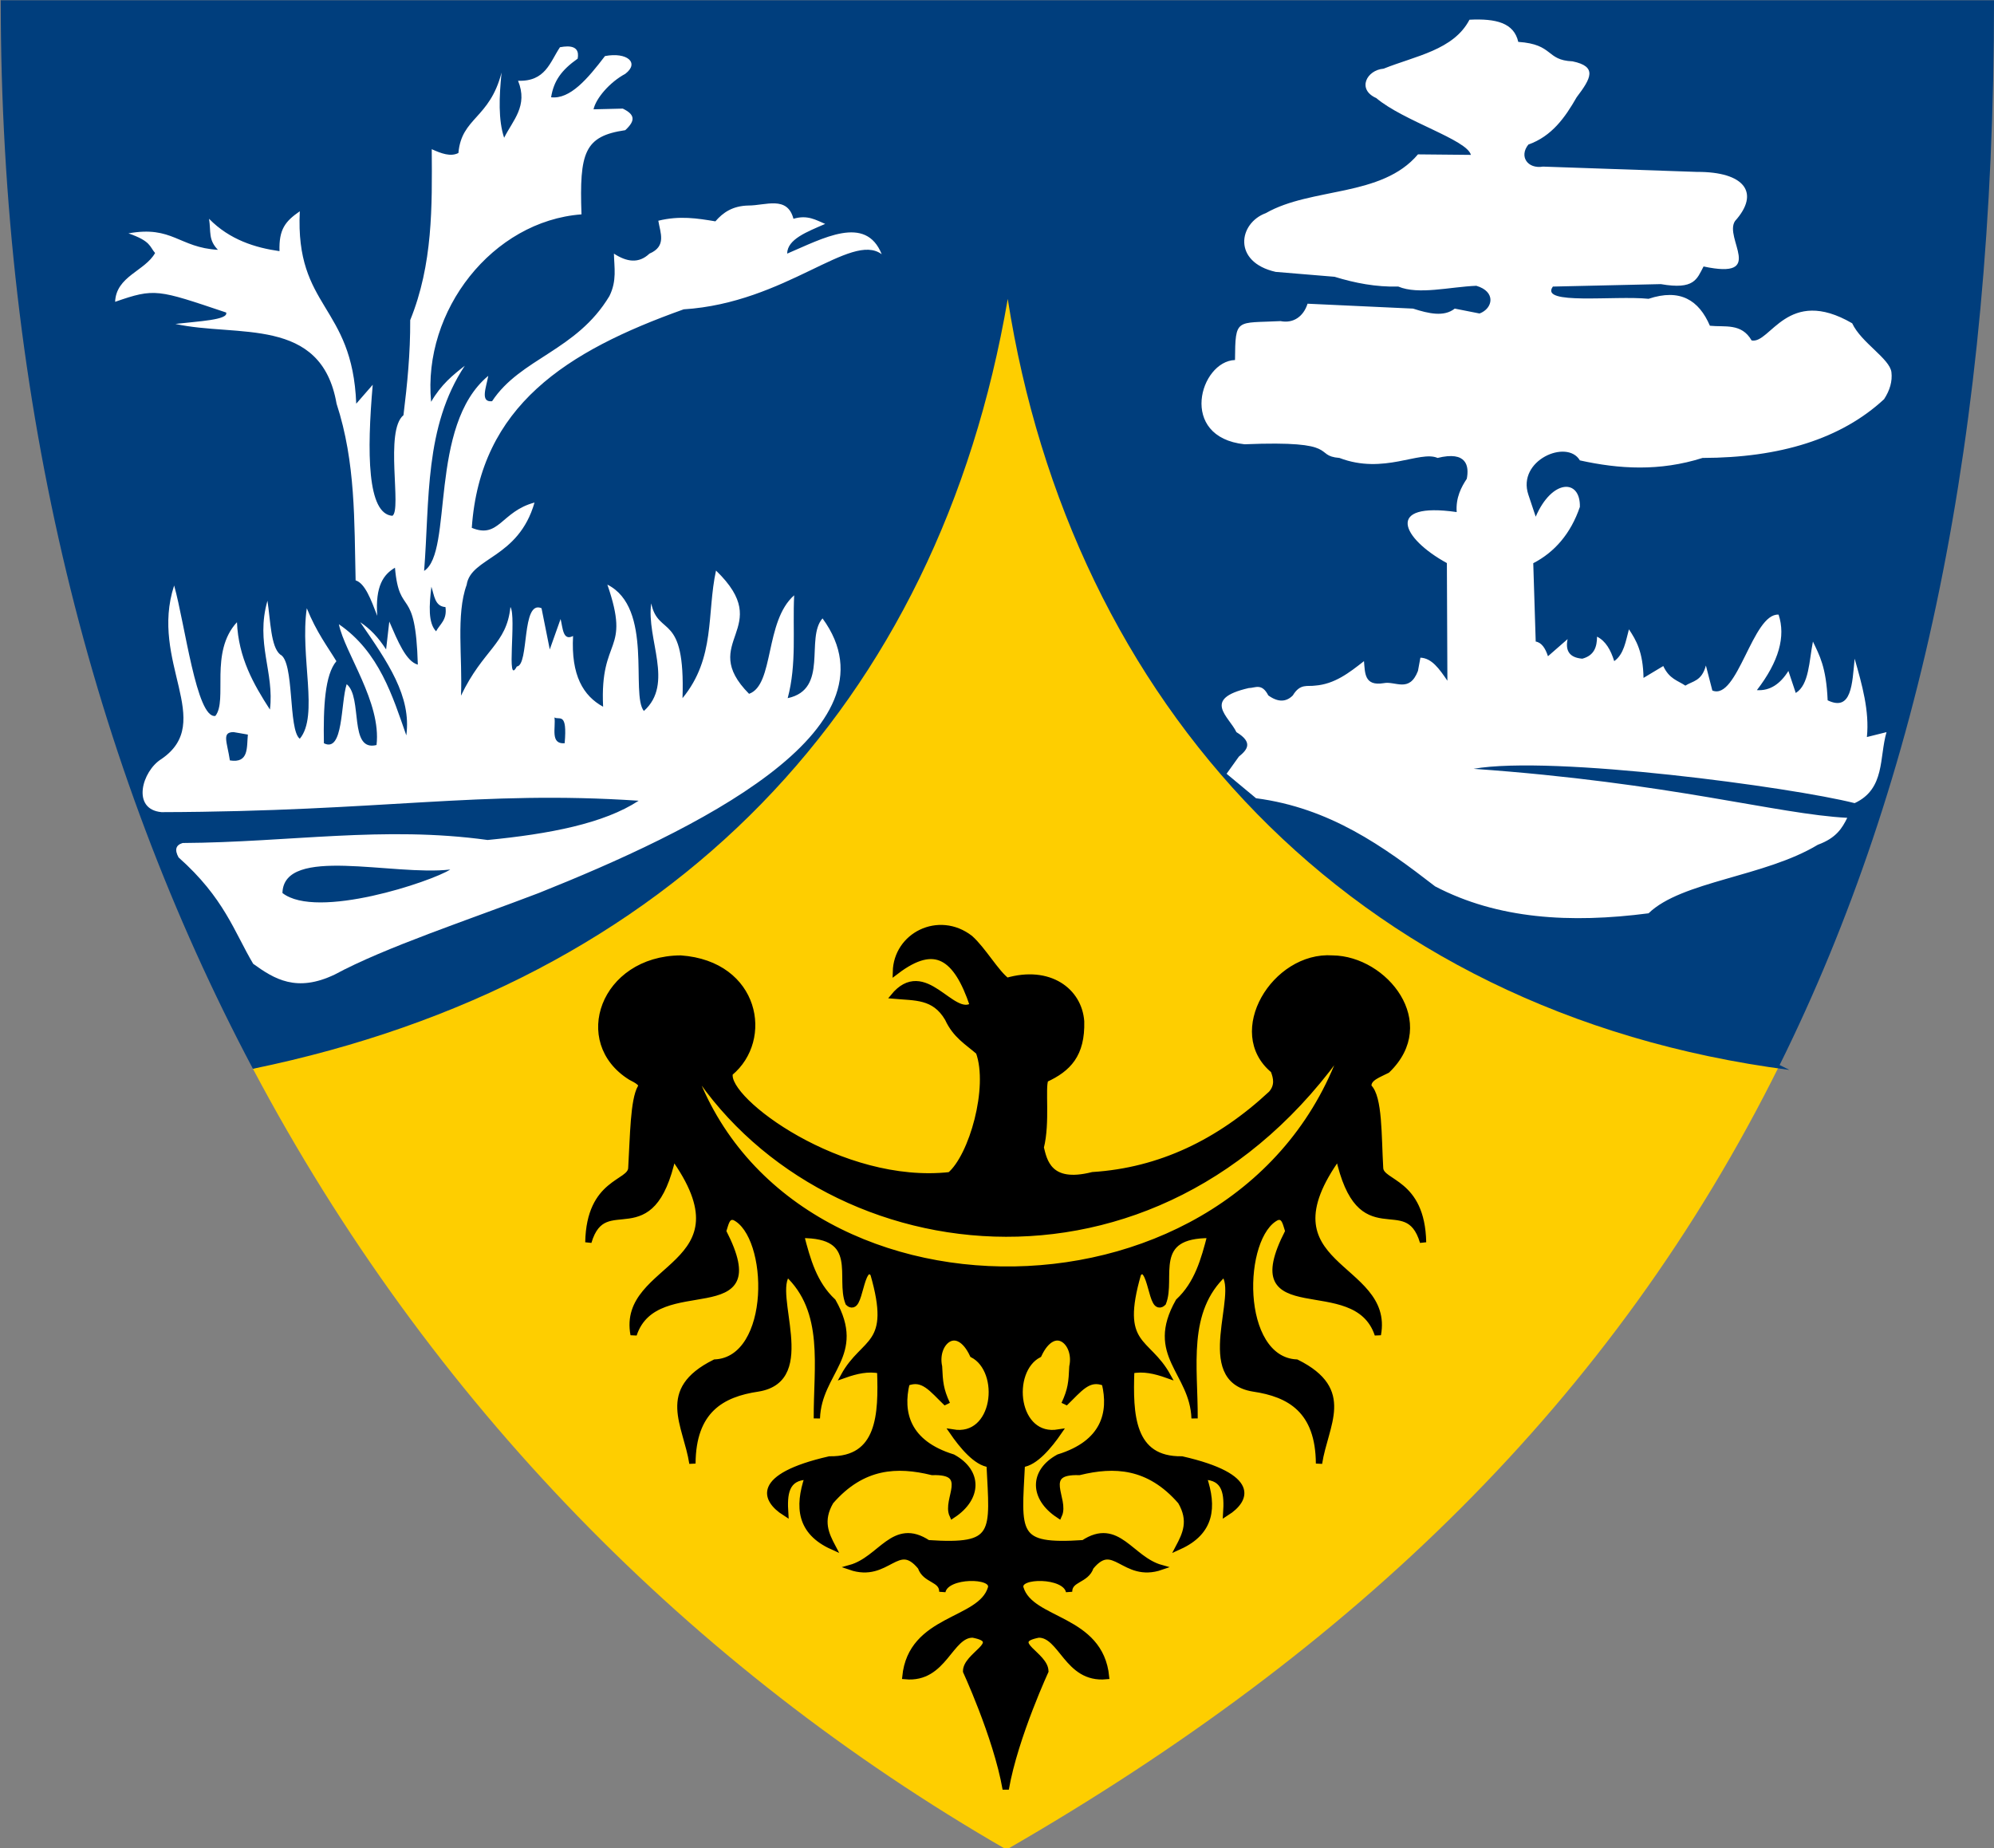 <?xml version="1.0" encoding="UTF-8" standalone="no"?>
<!-- Created with Inkscape (http://www.inkscape.org/) -->
<svg
   xmlns:svg="http://www.w3.org/2000/svg"
   xmlns="http://www.w3.org/2000/svg"
   xmlns:xlink="http://www.w3.org/1999/xlink"
   version="1.0"
   width="593.314"
   height="549.968"
   id="svg5151">
  <rect width="100%" height="100%" fill="#808080" stroke="none"/>
  <defs
     id="defs5153">
    <linearGradient
       id="linearGradient5080">
      <stop
         id="stop5082"
         style="stop-color:#ffffff;stop-opacity:0.701"
         offset="0" />
      <stop
         id="stop5084"
         style="stop-color:#ffffff;stop-opacity:1"
         offset="1" />
    </linearGradient>
    <linearGradient
       id="linearGradient4963">
      <stop
         id="stop4965"
         style="stop-color:#78cbff;stop-opacity:1"
         offset="0" />
      <stop
         id="stop4971"
         style="stop-color:#3c71b1;stop-opacity:1"
         offset="0.45" />
      <stop
         id="stop4967"
         style="stop-color:#00007c;stop-opacity:1"
         offset="1" />
    </linearGradient>
    <linearGradient
       id="linearGradient4973">
      <stop
         id="stop4975"
         style="stop-color:#ffffcf;stop-opacity:1"
         offset="0" />
      <stop
         id="stop4977"
         style="stop-color:#ffff0f;stop-opacity:1"
         offset="1" />
    </linearGradient>
    <linearGradient
       id="linearGradient4937">
      <stop
         id="stop4939"
         style="stop-color:#2bb7fc;stop-opacity:1"
         offset="0" />
      <stop
         id="stop4993"
         style="stop-color:#20aabd;stop-opacity:1"
         offset="0.21" />
      <stop
         id="stop4991"
         style="stop-color:#155b7e;stop-opacity:1"
         offset="0.27" />
      <stop
         id="stop4989"
         style="stop-color:#000000;stop-opacity:1"
         offset="1" />
    </linearGradient>
    <radialGradient
       cx="-17.484"
       cy="65.431"
       r="135.172"
       fx="-17.484"
       fy="65.431"
       id="radialGradient2188"
       xlink:href="#linearGradient5080"
       gradientUnits="userSpaceOnUse"
       gradientTransform="matrix(-0.131,1.724,-1.736,-0.132,123.458,210.455)" />
    <radialGradient
       cx="418.071"
       cy="23.879"
       r="353.175"
       fx="418.071"
       fy="23.879"
       id="radialGradient2193"
       xlink:href="#linearGradient4963"
       gradientUnits="userSpaceOnUse"
       gradientTransform="matrix(-1.486,2.59386e-2,-2.4291e-2,-1.392,1115.89,450.139)" />
    <radialGradient
       cx="332.778"
       cy="286.244"
       r="270.903"
       fx="332.778"
       fy="286.244"
       id="radialGradient2196"
       xlink:href="#linearGradient4973"
       gradientUnits="userSpaceOnUse"
       gradientTransform="matrix(-1.491,2.86009e-2,-2.87177e-2,-1.498,958.321,868.884)" />
    <radialGradient
       cx="-41.351"
       cy="60.302"
       r="367.812"
       fx="-41.351"
       fy="60.302"
       id="radialGradient2199"
       xlink:href="#linearGradient4937"
       gradientUnits="userSpaceOnUse"
       gradientTransform="matrix(0.805,1.58,-0.898,0.458,100.442,354.655)" />
    <radialGradient
       cx="-17.484"
       cy="65.431"
       r="135.172"
       fx="-17.484"
       fy="65.431"
       id="radialGradient2245"
       xlink:href="#linearGradient5080"
       gradientUnits="userSpaceOnUse"
       gradientTransform="matrix(-0.107,1.724,-1.418,-0.132,-496.148,210.455)" />
    <radialGradient
       cx="418.071"
       cy="23.879"
       r="353.175"
       fx="418.071"
       fy="23.879"
       id="radialGradient2248"
       xlink:href="#linearGradient4963"
       gradientUnits="userSpaceOnUse"
       gradientTransform="matrix(-1.214,2.59386e-2,-1.98404e-2,-1.392,314.451,450.139)" />
    <radialGradient
       cx="332.778"
       cy="286.244"
       r="270.903"
       fx="332.778"
       fy="286.244"
       id="radialGradient2251"
       xlink:href="#linearGradient4973"
       gradientUnits="userSpaceOnUse"
       gradientTransform="matrix(-1.218,2.86009e-2,-2.34561e-2,-1.498,185.752,868.884)" />
    <radialGradient
       cx="-41.351"
       cy="60.302"
       r="367.812"
       fx="-41.351"
       fy="60.302"
       id="radialGradient2254"
       xlink:href="#linearGradient4937"
       gradientUnits="userSpaceOnUse"
       gradientTransform="matrix(0.658,1.58,-0.734,0.458,-514.947,354.655)" />
    <radialGradient
       cx="-17.484"
       cy="65.431"
       r="135.172"
       fx="-17.484"
       fy="65.431"
       id="radialGradient2266"
       xlink:href="#linearGradient5080"
       gradientUnits="userSpaceOnUse"
       gradientTransform="matrix(-0.257,-0.498,1.217,-0.87,-671.187,219.904)" />
    <radialGradient
       cx="-17.484"
       cy="65.431"
       r="135.172"
       fx="-17.484"
       fy="65.431"
       id="radialGradient2409"
       xlink:href="#linearGradient5080"
       gradientUnits="userSpaceOnUse"
       gradientTransform="matrix(-0.461,-0.526,0.991,-1.205,-659.977,241.346)" />
  </defs>
  <g
     transform="translate(-68.596,-162.392)"
     id="layer1">
    <g
       transform="matrix(1.033,0,0,0.842,675.896,13.641)"
       id="g2256">
      <path
         d="M -75.289,553.035 C -123.187,671.702 -198.242,759.801 -297.978,830.3 C -389.148,765.855 -464.194,672.059 -515.047,554.362 C -424.493,517.327 -338.591,449.8 -297.622,279.742 C -257.334,450.007 -166.089,533.945 -75.289,553.035 z"
         id="path4953"
         style="fill:#fece00;fill-opacity:1;fill-rule:nonzero;stroke:none;stroke-width:3.402;stroke-linecap:round;stroke-linejoin:round;stroke-miterlimit:4;stroke-dasharray:none;stroke-dashoffset:0;stroke-opacity:1" />
      <path
         d="M -515.047,554.362 C -561.433,447.002 -587.689,319.757 -587.689,176.764 L -13.534,176.764 C -13.534,329.51 -34.624,452.289 -75.289,553.035 L -72.466,554.763 C -199.324,534.591 -279.554,424.346 -297.624,282.302 C -317.648,425.716 -394.257,523.843 -515.047,554.362 z"
         id="path3948"
         style="fill:#003e7d;fill-opacity:1;fill-rule:nonzero;stroke:none;stroke-width:3.402;stroke-linecap:round;stroke-linejoin:round;stroke-miterlimit:4;stroke-dasharray:none;stroke-dashoffset:0;stroke-opacity:1" />
      <path
         d="M -424.462,193.074 C -425.071,193.07 -425.782,193.174 -426.606,193.355 C -429.468,198.599 -430.779,205.563 -438.679,205.199 C -435.704,214.114 -440.22,219.216 -442.687,225.355 C -444.39,219.102 -444.137,210.91 -443.427,202.293 C -446.877,218.703 -454.944,218.124 -455.857,230.73 C -458.109,232.16 -460.809,230.89 -463.54,229.386 C -463.421,249.718 -463.209,270.042 -469.742,289.793 C -469.694,301.621 -470.587,312.381 -471.682,323.386 C -477.176,328.917 -472.104,356.862 -474.873,358.949 C -482.157,358.301 -482.229,336.515 -480.539,312.636 L -485.287,319.324 C -486.396,284.212 -502.889,285.731 -501.546,251.324 C -505.736,254.884 -507.584,257.683 -507.391,265.418 C -514.276,264.226 -521.712,261.462 -527.683,253.98 C -527.097,258.646 -527.951,261.377 -525.13,264.949 C -536.342,264.171 -538.254,256.295 -550.91,259.136 C -544.359,261.893 -544.814,263.87 -543.227,266.074 C -546.141,272.461 -554.444,274.252 -554.739,283.324 C -543.27,278.422 -542.523,278.968 -522.757,287.105 C -522.017,289.736 -530.775,290.191 -537.382,291.136 C -519.567,295.951 -495.356,288.234 -490.953,319.324 C -485.41,340.135 -485.876,360.95 -485.465,381.761 C -482.749,382.78 -481.007,388.634 -479.237,394.293 C -479.849,383.658 -477.387,379.644 -474.133,377.293 C -472.842,395.318 -468.206,382.886 -467.547,411.543 C -470.937,410.436 -473.323,403.222 -475.766,396.324 L -476.685,406.168 C -478.994,401.834 -481.197,398.975 -484.138,396.543 C -476.184,410.698 -469.344,422.748 -470.865,436.543 C -474.773,422.846 -478.67,406.998 -490.29,397.261 C -488.578,407.451 -478.005,424.869 -479.442,439.949 C -487.544,442.433 -483.335,423.099 -488.043,418.449 C -489.809,425.176 -488.942,442.835 -494.603,439.324 C -494.792,426.514 -494.334,415.136 -491.004,410.324 C -493.418,405.411 -496.723,400.144 -499.529,391.605 C -501.556,408.632 -495.996,429.618 -501.546,437.73 C -504.943,434.6 -503.017,410.34 -507.212,407.949 C -509.897,405.198 -509.973,396.096 -510.862,388.949 C -514.363,403.985 -508.82,414.21 -510.148,427.418 C -514.896,418.413 -519.213,409.072 -519.643,396.543 C -527.644,407.141 -522.236,424.165 -525.871,429.668 C -531.301,430.715 -534.623,397.068 -537.739,383.574 C -544.943,410.54 -525.748,431.744 -541.389,444.886 C -546.997,449.127 -550.114,462.67 -541.389,463.668 C -477.66,463.459 -449.757,455.871 -403.94,459.636 C -413.949,467.698 -429.668,471.385 -447.434,473.511 C -477.374,468.441 -504.483,474.339 -535.289,474.574 C -537.229,475.288 -537.685,476.926 -536.463,479.668 C -523.294,494.019 -520.473,505.886 -514.972,517.261 C -508.844,522.696 -502.444,527.489 -491.464,521.043 C -476.981,511.454 -453.196,501.85 -432.732,492.261 C -388.493,470.587 -327.515,434.584 -350.977,395.199 C -355.996,402.181 -349.065,420.265 -361.008,423.386 C -358.372,411.274 -359.622,399.155 -359.145,387.043 C -367.676,396.192 -364.846,418.71 -372.137,421.855 C -387.164,403.239 -364.288,398.861 -381.658,378.293 C -384.355,393.482 -381.751,409.121 -391.306,423.386 C -390.479,392.628 -398.265,401.925 -400.316,389.886 C -401.789,402.483 -393.637,418.282 -402.435,427.918 C -406.331,422.004 -399.597,391.507 -412.951,383.261 C -406.081,407.674 -415.175,401.362 -414.176,426.418 C -419.875,422.595 -423.45,415.359 -422.829,401.418 C -425.784,403.292 -425.766,398.598 -426.427,395.418 L -429.541,406.168 L -431.915,391.605 C -437.771,388.466 -435.402,411.809 -439.037,412.199 C -442.197,419.651 -439.077,394.649 -440.874,391.168 C -441.983,404.398 -448.695,406.045 -455.117,422.511 C -454.634,409.391 -456.602,393.787 -453.483,383.355 C -452.288,373.56 -438.586,374.133 -433.932,354.261 C -443.515,357.374 -444.147,367.205 -452.003,363.199 C -449.583,320.098 -424.791,300.784 -390.974,285.98 C -361.513,283.7 -342.77,258.41 -333.927,266.511 C -338.537,252.359 -350.906,260.96 -361.162,266.293 C -361.117,261.179 -355.44,258.598 -350.212,255.793 C -352.88,254.425 -355.284,252.497 -359.349,253.98 C -361.119,245.708 -367.397,249.304 -372.316,249.293 C -376.91,249.411 -379.663,251.804 -381.836,254.886 C -386.998,253.828 -392.159,252.81 -398.274,254.668 C -397.707,258.981 -395.839,263.679 -400.826,266.293 C -403.967,269.949 -407.435,269.182 -411.062,266.293 C -410.987,271.167 -410.158,275.859 -412.364,281.293 C -421.842,300.692 -437.978,303.227 -446.158,318.449 C -449.707,318.93 -447.822,313.478 -447.255,309.48 C -464.602,327.117 -457.256,371.804 -465.735,378.418 C -464.115,353.488 -465.701,327.487 -454.019,305.918 C -457.411,309.175 -460.804,312.492 -463.719,318.668 C -466.209,286.367 -446.004,254.777 -420.404,252.418 C -421.041,230.453 -419.54,224.785 -407.795,222.668 C -404.769,219.236 -405.016,217.131 -408.509,215.043 L -416.932,215.293 C -416.27,211.489 -412.335,205.747 -407.795,202.761 C -403.574,198.819 -407.346,194.993 -413.64,196.48 C -418.645,204.516 -423.674,211.811 -429.159,211.043 C -428.383,205.198 -426.174,201.441 -421.501,197.386 C -421.124,194.784 -421.823,193.091 -424.462,193.074 z M -463.642,384.011 C -462.805,387.042 -462.684,390.939 -459.584,391.199 C -459.071,395.79 -461.175,397.163 -462.289,399.761 C -464.614,396.801 -464.284,390.604 -463.642,384.011 z M -428.189,430.199 C -426.784,431.283 -424.432,428.017 -425.253,439.324 C -429.497,439.708 -427.764,433.822 -428.189,430.199 z M -520.613,435.386 C -520.38,435.386 -516.751,436.238 -516.503,436.261 C -516.863,440.796 -516.156,446.476 -521.685,445.386 C -522.486,438.824 -524.101,435.384 -520.613,435.386 z M -506.543,492.246 C -506.188,475.334 -474.781,486.302 -458.209,483.95 C -463.528,488.167 -496.649,501.792 -506.543,492.246 z M -55.802,465.676 C -57.266,469.265 -58.921,472.796 -64.282,475.192 C -79.574,486.54 -103.531,488.064 -113.041,499.417 C -135.522,503.006 -156.499,501.48 -174.52,489.9 C -189.474,475.719 -204.812,462.189 -226.105,458.754 L -234.585,450.103 L -231.052,444.046 C -228.602,441.601 -226.871,439.038 -231.758,435.395 C -233.898,429.845 -241.828,423.671 -228.225,419.822 C -226.341,419.81 -224.456,417.926 -222.572,422.417 C -219.698,424.958 -217.386,424.741 -215.505,422.417 C -213.386,418.081 -211.266,419.359 -209.146,418.957 C -203.465,418.448 -199.239,414.376 -195.013,410.305 C -194.699,414.474 -194.946,419.205 -189.359,418.091 C -185.989,417.227 -181.954,421.651 -179.466,413.766 L -178.76,409.078 C -175.467,409.244 -173.335,413.014 -170.986,417.226 L -171.134,375.651 C -184.154,366.901 -189.172,353.941 -168.308,357.624 C -168.618,352.522 -166.943,348.711 -165.404,345.874 C -164.676,341.365 -165.39,335.93 -173.813,338.496 C -178.942,335.746 -189.302,344.5 -202.079,338.496 C -209.918,337.723 -201.086,332.239 -229.414,333.667 C -248.596,331.146 -242.283,304.316 -232.163,303.89 C -232.066,288.879 -231.859,290.942 -219.039,290.141 C -215.386,291.038 -212.444,288.545 -211.266,283.991 L -180.88,285.721 C -176.327,287.51 -171.949,288.73 -168.866,285.721 L -161.723,287.451 C -157.841,285.676 -156.916,279.714 -162.654,277.659 C -170.32,278.038 -179.295,280.937 -185.119,277.935 C -191.519,278.13 -197.588,276.705 -203.492,274.474 L -220.452,272.744 C -232.94,269.278 -231.158,255.512 -223.279,251.98 C -210.165,242.778 -189.902,246.429 -179.466,231.216 L -164.222,231.396 C -165.283,226.047 -183.669,219.44 -191.479,211.317 C -197.089,208.274 -194.264,201.415 -189.359,200.935 C -180.185,196.419 -169.189,194.358 -164.627,183.631 C -156.991,183.166 -151.822,184.716 -150.571,191.465 C -140.28,192.317 -142.692,197.942 -134.947,198.339 C -127.709,200.172 -129.623,204.365 -133.759,211.041 C -137.096,218.203 -140.896,224.797 -147.667,227.755 C -150.403,231.938 -147.891,236.451 -143.427,235.541 L -99.094,237.413 C -85.356,237.328 -80.84,244.826 -88.122,254.756 C -91.454,260.773 -79.041,275.593 -97.199,270.832 C -99.122,275.288 -99.835,279.137 -109.508,277.069 L -140.6,277.935 C -144.613,284.589 -122.754,281.027 -113.041,282.26 C -103.93,278.53 -98.532,282.752 -95.375,291.777 C -91.083,292.336 -86.266,290.75 -83.362,296.968 C -77.969,298.338 -73.039,277.606 -54.389,290.912 C -51.801,297.764 -43.542,303.401 -43.082,308.215 C -42.788,311.388 -43.51,314.56 -45.202,317.732 C -57.572,331.78 -75.19,338.438 -97.495,338.496 C -109.838,343.288 -121.473,342.442 -132.827,339.361 C -136.488,331.695 -150.984,339.296 -147.667,351.474 L -145.547,359.26 C -140.843,345.88 -132.626,345.784 -132.827,355.8 C -135.447,365.234 -140.105,371.797 -146.254,375.698 L -145.547,403.384 C -143.809,403.742 -142.762,405.793 -142.014,408.575 L -136.36,402.518 C -137.049,406.541 -135.9,409.064 -132.121,409.44 C -128.643,408.288 -127.909,405.218 -127.881,401.653 C -125.398,403.176 -123.931,406.357 -122.934,410.305 C -120.113,407.848 -119.629,403.246 -118.694,399.058 C -116.614,402.909 -114.625,407.01 -114.493,416.228 L -108.801,412.035 C -107.058,416.647 -104.64,417.133 -102.441,418.957 C -100.305,417.29 -97.747,417.435 -96.525,411.854 L -94.668,420.687 C -87.406,424.366 -83.074,393.278 -75.588,393.867 C -73.502,401.561 -75.48,410.426 -81.839,420.553 C -78.028,420.854 -75.083,418.328 -72.762,413.766 L -70.642,421.552 C -66.77,418.671 -66.809,410.205 -65.695,403.384 C -63.851,408.196 -61.86,412.288 -61.455,424.148 C -54.51,428.267 -54.385,418.255 -53.682,409.44 C -51.528,418.668 -49.392,427.897 -50.149,437.125 L -44.496,435.395 C -46.635,444.285 -44.813,455.439 -53.682,460.485 C -71.702,454.862 -140.706,443.468 -163.453,448.354 C -106.528,453.277 -76.153,464.386 -55.802,465.676 z"
         id="path5051"
         style="fill:url(#radialGradient2409);fill-opacity:1;fill-rule:evenodd;stroke:none;stroke-width:1px;stroke-linecap:butt;stroke-linejoin:miter;stroke-opacity:1" />
      <path
         d="M -298.209,809.001 C -300.842,790.324 -310.239,765.704 -309.614,767.4 C -309.864,761.306 -298.048,756.783 -307.643,754.511 C -314.444,754.329 -315.964,770.513 -327.113,769.212 C -325.411,747.887 -305.362,749.788 -302.43,737.756 C -301.462,733.203 -315.375,733.09 -316.46,739.184 C -316.453,734.732 -321.321,735.429 -322.631,730.575 C -329.455,720.348 -332.28,735.092 -342.906,730.575 C -334.007,727.538 -330.439,713.836 -320.676,721.799 C -300.287,723.497 -301.886,718.334 -302.846,694.272 C -306.555,693.842 -310.672,687.774 -313.508,682.704 C -300.778,685.269 -298.793,661.201 -307.643,655.577 C -312.012,644.035 -318.919,650.968 -317.418,659.567 C -317.209,665.078 -317.051,667.688 -315.129,672.741 C -319.386,667.738 -321.888,663.174 -326.779,665.54 C -328.806,675.82 -326.72,686.465 -313.508,691.481 C -305.816,696.684 -306.025,706.143 -313.508,712.225 C -315.704,706.33 -307.763,696.638 -319.373,697.065 C -329.401,694.058 -339.521,694.469 -348.698,707.438 C -351.897,714.151 -350.022,718.793 -348.046,723.395 C -357.427,718.207 -358.133,709.226 -355.215,698.661 C -361.816,698.85 -362.07,704.866 -361.731,711.427 C -367.67,706.769 -370.657,698.306 -348.947,692.209 C -334.203,692.426 -333.942,676.362 -334.361,661.162 C -337.837,660.248 -341.312,661.25 -344.788,662.758 C -338.864,649.581 -330.218,652.716 -336.316,626.855 C -340.333,621.821 -339.988,641.564 -343.485,637.227 C -346.443,628.185 -339.378,613.141 -357.17,613.291 C -355.373,621.766 -353.502,630.195 -348.046,636.429 C -339.128,655.703 -352.141,661.481 -352.608,677.917 C -352.707,659.699 -349.515,640.034 -361.08,626.855 C -366.289,633.624 -352.767,664.195 -369.551,667.545 C -380.181,669.46 -388.351,675.274 -388.45,693.874 C -390.172,680.139 -398.121,667.863 -381.933,657.971 C -364.808,656.899 -365.574,613.289 -376.252,607.011 C -378.709,606.145 -378.922,609.4 -379.611,611.781 C -364.801,647.006 -399.058,624.891 -405.393,648.397 C -409.287,622.901 -370.705,624.825 -394.081,585.244 C -400.328,620.146 -413.841,596.595 -418.426,615.685 C -418.084,593.742 -406.121,594.705 -406.045,589.356 C -405.504,578.128 -405.456,565.428 -403.322,560.828 C -402.593,559.91 -404.234,558.66 -406.155,557.481 C -422.55,544.897 -414.043,515.38 -391.839,515.196 C -369.963,517.119 -365.956,544.1 -377.702,556.01 C -379.448,565.047 -345.734,596.12 -314.189,591.749 C -307.837,585.182 -302.255,560.906 -305.901,548.543 C -309.105,545.106 -312.566,542.788 -314.841,536.698 C -318.673,528.683 -324.324,529.414 -330.481,528.719 C -321.568,515.347 -313.916,536.771 -307.673,531.911 C -312.265,515.176 -318.414,509.426 -329.846,520.086 C -329.589,507.063 -317.522,499.53 -308.558,508.036 C -304.809,512.113 -300.989,520.418 -297.898,523.134 C -285.705,518.738 -277.17,526.659 -276.492,537.557 C -276.221,549.512 -280.348,554.587 -286.819,558.24 C -287.824,560.832 -286.299,573.379 -288.123,582.175 C -287.243,586.479 -286.009,595.748 -273.134,591.749 C -253.728,590.227 -236.694,580.199 -221.652,563.027 C -219.735,560.367 -220.143,557.708 -221.001,555.048 C -234.373,541.47 -220.582,513.764 -204.091,515.196 C -189.127,515.375 -174.085,538.085 -188.417,555.048 C -190.515,556.423 -194.063,557.77 -193.73,560.633 C -190.563,564.358 -190.913,578.128 -190.372,589.356 C -190.296,594.705 -178.333,593.742 -177.991,615.685 C -182.576,596.595 -196.089,620.146 -202.336,585.244 C -225.712,624.825 -187.13,622.901 -191.024,648.397 C -197.359,624.891 -231.616,647.006 -216.807,611.781 C -217.495,609.4 -217.708,606.145 -220.165,607.011 C -230.844,613.289 -231.609,656.899 -214.484,657.971 C -198.297,667.863 -206.245,680.139 -207.967,693.874 C -208.067,675.274 -216.236,669.46 -226.866,667.545 C -243.65,664.195 -230.128,633.624 -235.337,626.855 C -246.902,640.034 -243.71,659.699 -243.809,677.917 C -244.276,661.481 -257.289,655.703 -248.371,636.429 C -242.915,630.195 -241.044,621.766 -239.247,613.291 C -257.039,613.141 -249.974,628.185 -252.932,637.227 C -256.429,641.564 -256.084,621.821 -260.101,626.855 C -266.199,652.716 -257.553,649.581 -251.629,662.758 C -255.105,661.25 -258.58,660.248 -262.056,661.162 C -262.475,676.362 -262.214,692.426 -247.47,692.209 C -225.76,698.306 -228.747,706.769 -234.686,711.427 C -234.347,704.866 -234.601,698.85 -241.202,698.661 C -238.284,709.226 -238.99,718.207 -248.371,723.395 C -246.395,718.793 -244.52,714.151 -247.719,707.438 C -256.897,694.469 -267.016,694.058 -277.044,697.065 C -288.654,696.638 -280.713,706.33 -282.909,712.225 C -290.392,706.143 -290.601,696.684 -282.909,691.481 C -269.697,686.465 -267.612,675.82 -269.638,665.54 C -274.529,663.174 -277.031,667.738 -281.288,672.741 C -279.366,667.688 -279.208,665.078 -278.999,659.567 C -277.498,650.968 -284.405,644.035 -288.774,655.577 C -297.624,661.201 -295.639,685.269 -282.909,682.704 C -285.745,687.774 -289.862,693.842 -293.571,694.272 C -294.531,718.334 -296.13,723.497 -275.741,721.799 C -265.978,713.836 -262.41,727.538 -253.511,730.575 C -264.137,735.092 -266.962,720.348 -273.786,730.575 C -275.096,735.429 -279.964,734.732 -279.957,739.184 C -281.042,733.09 -294.955,733.203 -293.988,737.756 C -291.055,749.788 -271.006,747.887 -269.304,769.212 C -280.453,770.513 -281.973,754.329 -288.774,754.511 C -298.369,756.783 -286.553,761.306 -286.803,767.4 C -286.178,765.704 -295.575,790.324 -298.209,809.001 z M -389.286,552.033 C -352.608,625.307 -254.805,642.654 -200.505,546.142 C -229.067,649.999 -362.752,650.902 -389.286,552.033 z"
         id="path5096"
         style="fill:#000000;fill-opacity:1;fill-rule:evenodd;stroke:#000000;stroke-width:1.808;stroke-linecap:butt;stroke-linejoin:miter;stroke-miterlimit:4;stroke-dasharray:none;stroke-opacity:1" />
    </g>
  </g>
</svg>
